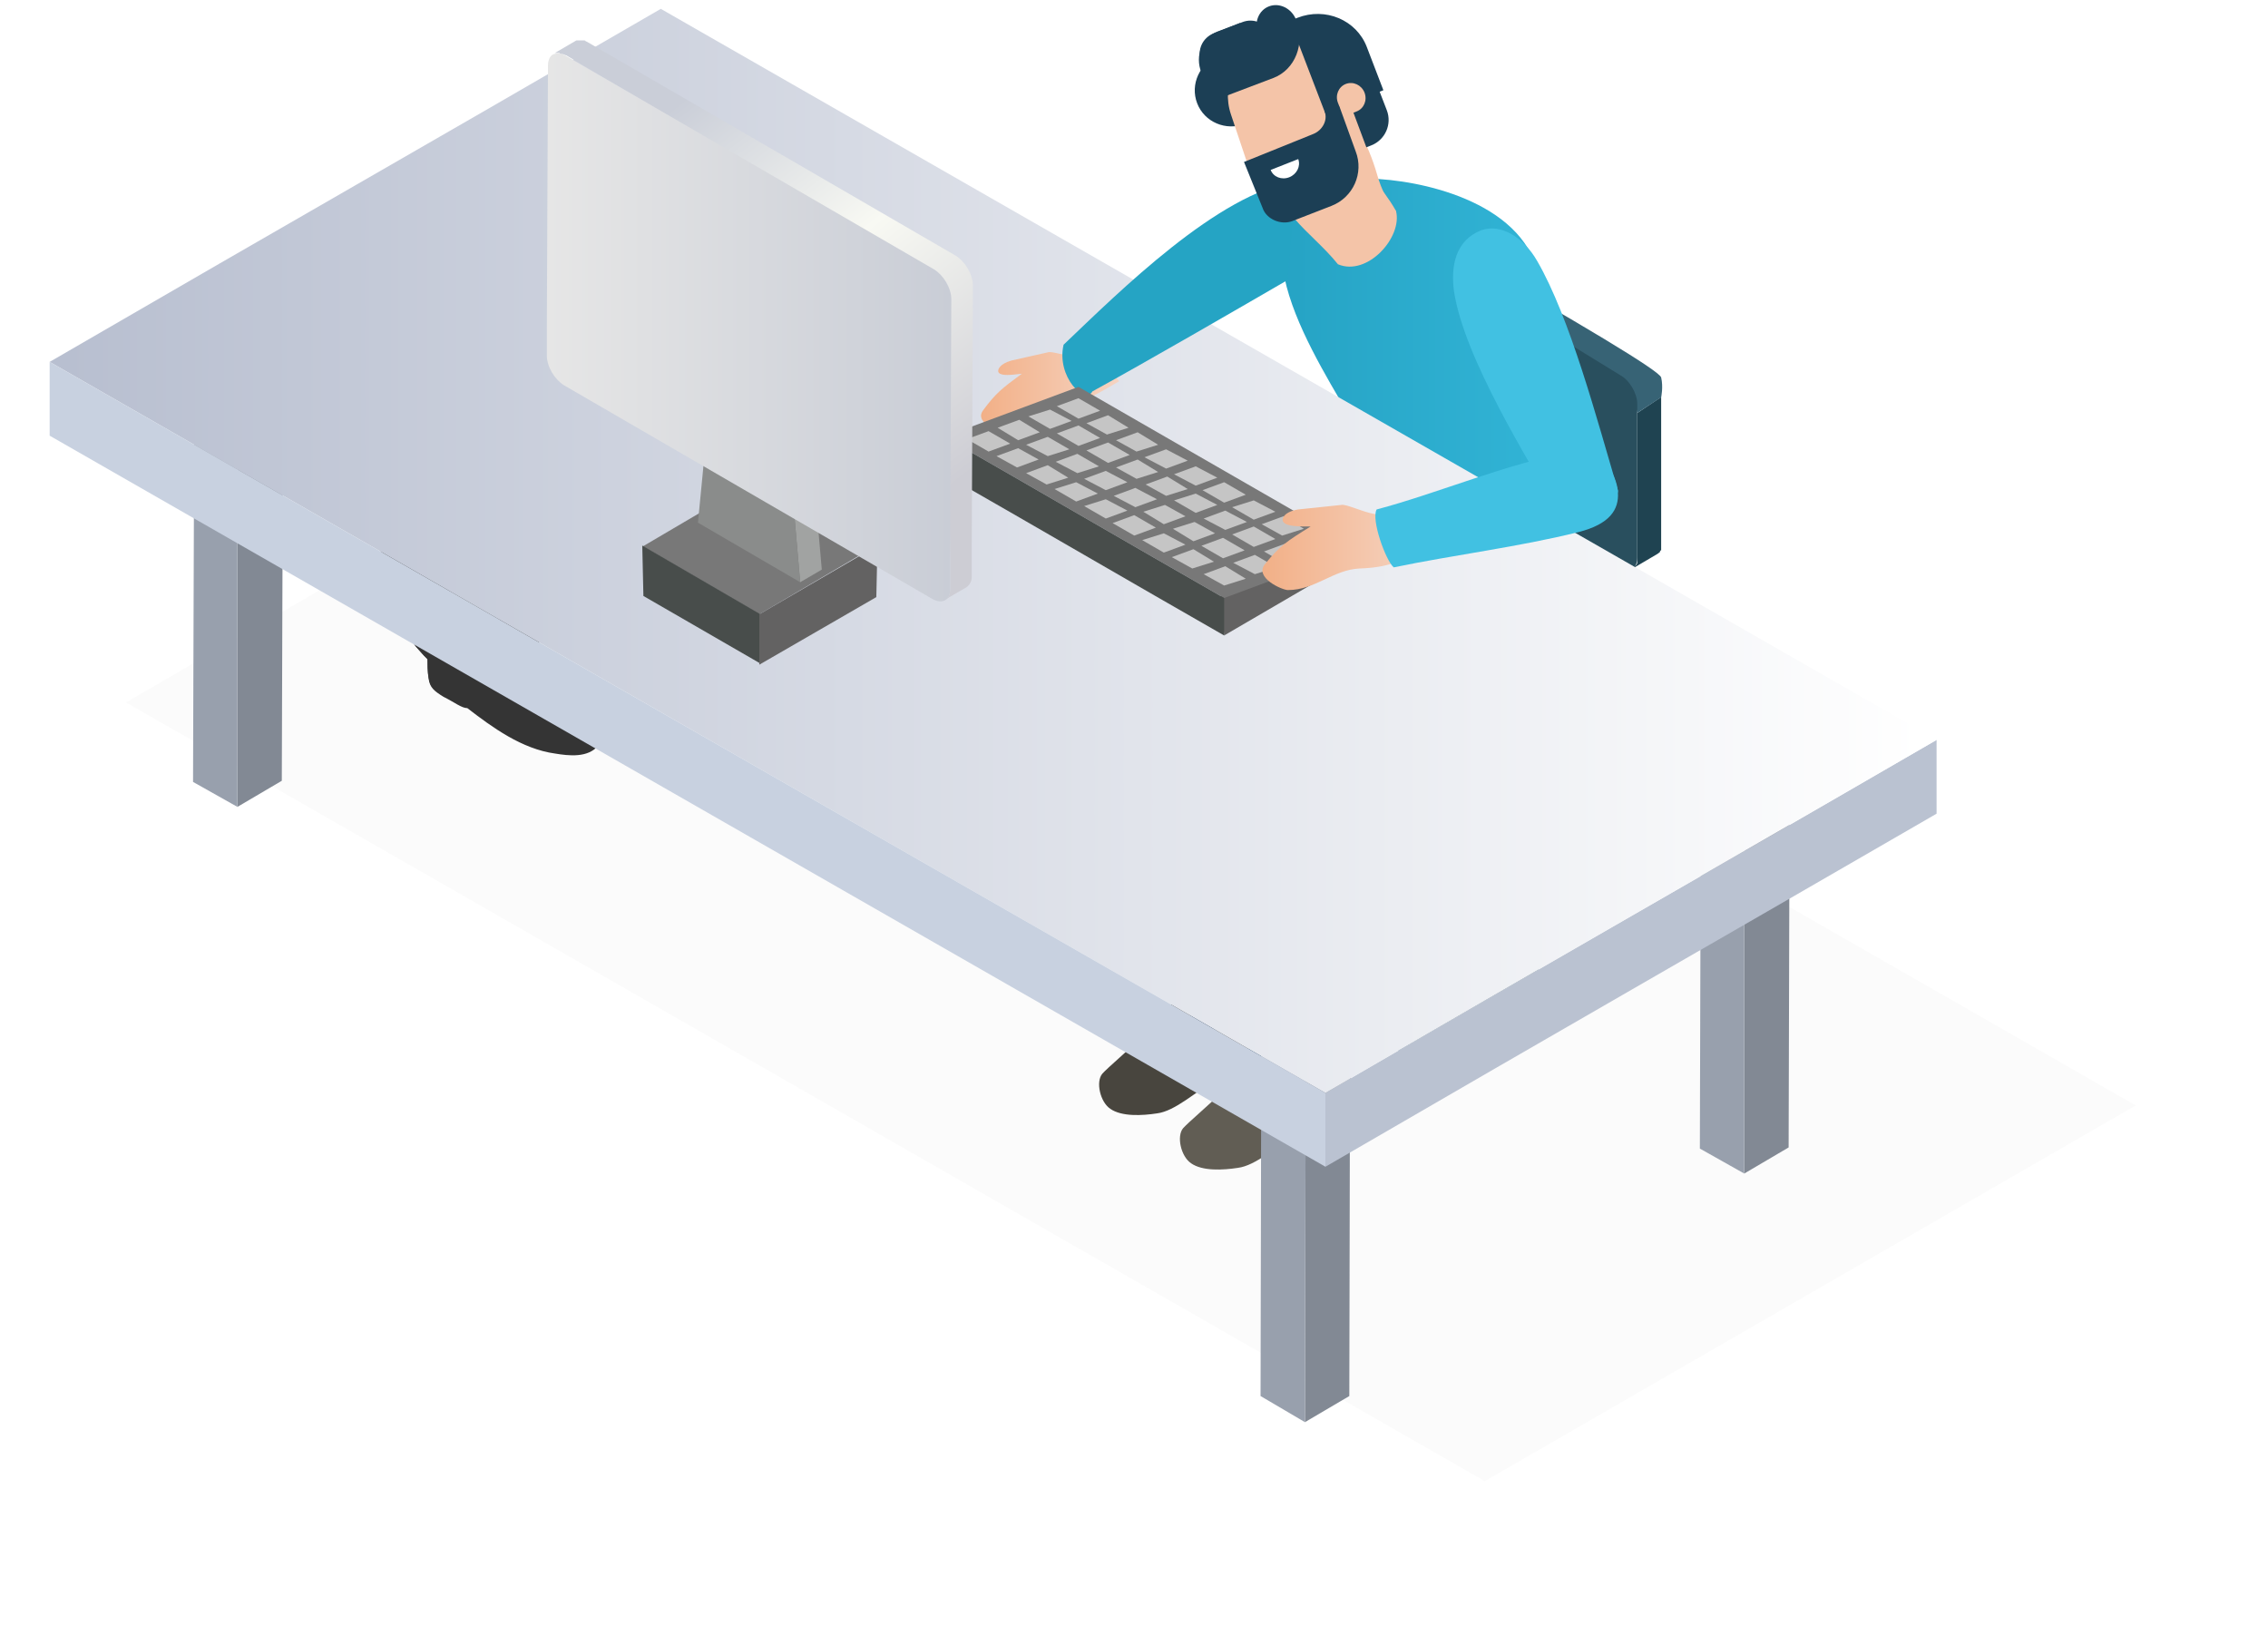 <?xml version="1.0" encoding="UTF-8"?>
<svg width="286px" height="205px" viewBox="0 0 286 205" version="1.1" xmlns="http://www.w3.org/2000/svg" xmlns:xlink="http://www.w3.org/1999/xlink">
    <title>extensiveonlineuse[SVG]</title>
    <defs>
        <filter x="-9.5%" y="-16.5%" width="118.9%" height="133.0%" filterUnits="objectBoundingBox" id="filter-1">
            <feGaussianBlur stdDeviation="8" in="SourceGraphic"></feGaussianBlur>
        </filter>
        <linearGradient x1="-0.487%" y1="49.955%" x2="99.721%" y2="49.955%" id="linearGradient-2">
            <stop stop-color="#33B6D8" offset="0%"></stop>
            <stop stop-color="#24A1C2" offset="100%"></stop>
        </linearGradient>
        <linearGradient x1="0.025%" y1="49.993%" x2="99.991%" y2="49.993%" id="linearGradient-3">
            <stop stop-color="#FFFFFF" offset="0%"></stop>
            <stop stop-color="#B8BFD0" offset="100%"></stop>
        </linearGradient>
        <linearGradient x1="-0.2%" y1="50.077%" x2="99.853%" y2="50.077%" id="linearGradient-4">
            <stop stop-color="#F5D4C2" offset="0%"></stop>
            <stop stop-color="#F2AE84" offset="99.89%"></stop>
        </linearGradient>
        <linearGradient x1="-0.2%" y1="50.077%" x2="99.853%" y2="50.077%" id="linearGradient-5">
            <stop stop-color="#F5D4C2" offset="0%"></stop>
            <stop stop-color="#F2AE84" offset="99.89%"></stop>
        </linearGradient>
        <linearGradient x1="15.346%" y1="85.659%" x2="61.354%" y2="6.203%" id="linearGradient-6">
            <stop stop-color="#CDCDD4" offset="0%"></stop>
            <stop stop-color="#F8F9F3" offset="54.51%"></stop>
            <stop stop-color="#CACED8" offset="100%"></stop>
        </linearGradient>
        <linearGradient x1="-0.021%" y1="49.876%" x2="99.788%" y2="49.876%" id="linearGradient-7">
            <stop stop-color="#C9CDD6" offset="0%"></stop>
            <stop stop-color="#E6E6E6" offset="100%"></stop>
        </linearGradient>
    </defs>
    <g id="UI-DESKTOP" stroke="none" stroke-width="1" fill="none" fill-rule="evenodd">
        <g id="Illustrations" transform="translate(-926, -10109)">
            <g id="extensiveonlineuse" transform="translate(931, 10096)">
                <g id="Group-46" transform="translate(132.161, 100) scale(-1, 1) translate(-132.161, -100) ">
                    <path d="M171.356,54.191 L0,152.372 C35.448,172.839 46.642,179.279 82.09,199.746 L253.445,101.564 C217.998,80.954 206.66,74.657 171.356,54.191 Z" id="Path" fill="#000000" fill-rule="nonzero" opacity="0.122" filter="url(#filter-1)"></path>
                    <g id="Group-45" transform="translate(24.223, 0)">
                        <g id="table" transform="translate(0, 13.123)">
                            <g id="Group" transform="translate(166.236, 28.035)">
                                <path d="M18.354,38.222 C19.358,40.226 20.076,42.802 20.219,45.521 C20.506,50.674 19.789,56.112 21.654,56.399 C23.664,56.685 25.242,54.681 26.39,53.393 C28.974,50.101 29.835,45.664 30.552,41.657 C31.126,41.228 31.27,40.083 31.7,38.508 C31.987,37.22 32.131,36.505 31.413,35.646 C30.983,35.073 30.265,34.215 29.691,33.785 C26.39,31.352 24.094,32.354 22.802,31.782 L20.506,33.07 L18.354,38.222 Z" id="Path" fill="#343434"></path>
                                <path d="M21.367,56.255 C21.511,56.255 21.511,56.399 21.654,56.399 C23.664,56.685 25.242,54.681 26.39,53.393 C28.974,50.101 29.835,45.664 30.552,41.657 C31.126,41.228 31.27,40.083 31.7,38.508 C31.987,37.22 32.131,36.505 31.413,35.646 C30.983,35.073 30.265,34.215 29.691,33.785 C29.117,33.356 28.543,33.07 27.969,32.783 C28.4,33.213 28.83,33.785 29.117,34.072 C30.409,35.932 28.974,39.94 28.543,42.086 C27.825,45.664 26.677,49.529 24.955,52.821 C24.094,53.965 22.946,55.683 21.367,56.255 Z" id="Path" fill="#343434"></path>
                                <path d="M15.914,37.793 C15.914,37.077 17.923,35.646 19.789,36.075 C22.085,36.648 21.654,42.802 20.937,45.951 C19.932,42.229 15.77,39.367 15.914,37.793 Z" id="Path" fill="#FDCA01"></path>
                                <path d="M13.618,50.244 C13.044,52.391 11.752,54.824 9.886,56.828 C6.585,60.835 2.28,64.27 3.428,65.702 C4.72,67.276 7.159,66.99 8.882,66.703 C13.044,66.131 16.775,63.412 19.932,60.978 C20.65,60.978 21.511,60.263 22.946,59.547 C24.094,58.832 24.668,58.402 24.812,57.257 C24.955,56.542 24.955,55.397 24.955,54.681 C24.238,50.674 21.941,49.815 21.367,48.384 L18.784,47.811 L13.618,50.244 Z" id="Path" fill="#343434"></path>
                                <path d="M3.285,65.558 C3.285,65.702 3.428,65.702 3.428,65.845 C4.72,67.419 7.159,67.133 8.882,66.846 C13.044,66.274 16.775,63.555 19.932,61.122 C20.65,61.122 21.511,60.406 22.946,59.69 C24.094,58.975 24.668,58.545 24.812,57.4 C24.955,56.685 24.955,55.54 24.955,54.824 C24.812,54.109 24.668,53.393 24.381,52.964 C24.381,53.536 24.238,54.252 24.238,54.681 C23.951,56.971 20.076,58.832 18.354,59.977 C15.34,62.123 11.895,64.127 8.308,65.272 C6.872,65.702 4.72,66.131 3.285,65.558 Z" id="Path" fill="#343434"></path>
                                <path d="M0.558,3.73 L17.062,37.65 L17.062,37.65 C17.205,37.793 17.349,37.936 17.492,37.936 C18.354,37.936 20.219,35.789 21.367,33.356 C22.372,31.352 22.802,29.778 22.372,29.205 C20.363,21.906 17.923,13.462 13.761,7.021 C12.326,4.731 11.752,5.018 10.173,3.157 C6.585,-1.709 0.127,-0.135 0.558,3.73 Z" id="Path" fill="#365A78"></path>
                                <path d="M14.192,10.456 L13.187,53.393 L13.187,53.393 C13.187,53.536 13.331,53.679 13.474,53.822 C14.335,54.252 17.349,53.679 19.502,52.105 C21.224,50.817 21.798,48.813 21.798,48.241 C23.377,39.51 25.673,29.062 25.529,22.622 C25.386,16.324 24.525,13.033 24.525,10.456 C24.668,4.302 14.192,-0.85 14.192,10.456 Z" id="Path" fill="#4B4B4B"></path>
                                <path d="M11.752,48.097 C12.326,47.668 14.622,47.954 15.77,49.529 C17.062,51.532 12.469,55.826 9.743,57.544 C11.465,54.109 10.604,49.242 11.752,48.097 Z" id="Path" fill="#343434"></path>
                            </g>
                            <g id="Group" transform="translate(35.479, 21.889)">
                                <g transform="translate(0, 8.587)" id="Path">
                                    <path d="M60.993,94.174 C61.711,97.323 69.174,103.191 70.609,104.765 C71.47,105.767 70.896,108.344 69.604,109.202 C68.169,110.204 65.586,110.061 63.72,109.775 C61.424,109.488 58.841,107.055 55.827,105.195 C52.813,103.334 49.225,102.046 49.225,100.329 C49.369,98.039 50.086,96.178 50.517,92.886 L54.822,94.031 L60.993,94.174 Z" fill="#48453E"></path>
                                    <g>
                                        <g transform="translate(15.109, 78.717)">
                                            <path d="M0.391,11.736 C0.391,11.736 0.391,11.879 0.391,11.879 C0.391,11.879 0.391,11.879 0.391,11.879 C0.391,11.879 0.391,12.022 0.534,12.022 C0.534,12.022 0.534,12.022 0.534,12.022 C0.534,12.022 0.678,12.165 0.678,12.165 C0.678,12.165 0.821,12.165 0.821,12.309 C0.821,12.309 0.821,12.309 0.965,12.452 L15.747,21.039 L15.747,23.329 L0.965,14.742 C0.965,14.742 0.965,14.742 0.965,14.742 C0.965,14.742 0.965,14.742 0.821,14.742 C0.821,14.742 0.678,14.742 0.678,14.598 C0.678,14.598 0.678,14.598 0.678,14.598 C0.678,14.598 0.534,14.455 0.534,14.455 C0.534,14.455 0.534,14.455 0.534,14.455 C0.534,14.455 0.534,14.455 0.534,14.455 C0.534,14.455 0.534,14.455 0.534,14.455 C0.534,14.455 0.534,14.312 0.534,14.312 C0.534,14.312 0.534,14.312 0.534,14.312 C0.534,14.312 0.534,14.312 0.534,14.312 C0.534,14.312 0.534,14.312 0.534,14.312 C0.534,14.312 0.534,14.169 0.534,14.169 C0.534,14.169 0.534,14.169 0.534,14.169 L0.534,14.169 L0.391,11.736 Z" fill="#1F4351"></path>
                                            <path d="M16.177,21.182 C16.177,21.182 16.177,21.182 16.177,21.182 C16.464,21.182 16.751,21.325 16.895,21.325 C16.895,21.325 16.895,21.325 16.895,21.325 C17.182,21.325 17.325,21.325 17.612,21.182 C17.612,21.182 17.612,21.182 17.612,21.182 C17.899,21.182 18.043,21.039 18.186,20.896 L35.264,11.02 C35.695,10.877 35.839,10.591 35.839,10.305 L35.839,12.595 C35.839,12.881 35.695,13.167 35.264,13.31 L18.186,23.186 C18.043,23.186 18.043,23.329 17.899,23.329 C17.756,23.329 17.756,23.329 17.612,23.472 C17.612,23.472 17.469,23.472 17.469,23.472 C17.469,23.472 17.469,23.472 17.469,23.472 C17.469,23.472 17.469,23.472 17.469,23.472 C17.469,23.472 17.325,23.472 17.325,23.472 C17.325,23.472 17.182,23.472 17.182,23.472 C17.182,23.472 17.038,23.472 17.038,23.472 C17.038,23.472 17.038,23.472 16.895,23.472 C16.895,23.472 16.895,23.472 16.895,23.472 C16.895,23.472 16.895,23.472 16.751,23.472 C16.751,23.472 16.608,23.472 16.608,23.472 C16.464,23.472 16.464,23.472 16.321,23.472 C16.321,23.472 16.321,23.472 16.177,23.472 C16.177,23.472 16.177,23.472 16.034,23.472 C16.034,23.472 15.89,23.472 15.89,23.472 C15.747,23.472 15.603,23.329 15.46,23.329 L15.46,21.039 C15.747,21.039 15.89,21.182 16.177,21.182 Z" fill="#294F5E"></path>
                                            <path d="M0.821,10.877 C0.104,11.307 0.104,12.022 0.821,12.452 L15.603,21.039 C16.321,21.468 17.469,21.468 18.186,21.039 L35.264,11.164 C35.982,10.734 35.982,10.019 35.264,9.589 L20.483,1.002 C19.765,0.572 18.617,0.572 17.899,1.002 L0.821,10.877 Z" fill="#376375"></path>
                                        </g>
                                        <g transform="translate(30.138, 48.306)">
                                            <polygon fill="#041D33" points="3.014 1.786 2.44 13.236 3.014 43.864 6.028 42.147 6.028 0.069"></polygon>
                                            <polygon fill="#08355C" points="3.014 1.786 0 0.069 0 42.147 3.014 43.864"></polygon>
                                        </g>
                                        <g transform="translate(15.787, 12.881)">
                                            <polygon fill="#367C83" points="29.851 51.095 32.291 49.807 32.291 47.946 29.851 49.234"></polygon>
                                            <path d="M2.153,28.911 C2.153,28.624 2.153,28.338 2.153,28.052 L4.592,26.621 C4.592,26.907 4.592,27.336 4.736,27.623 C4.736,27.623 4.736,27.766 4.736,27.766 C4.736,28.052 4.879,28.481 5.023,28.768 C5.023,28.768 5.023,28.768 5.023,28.911 C5.166,29.197 5.31,29.626 5.454,29.913 C5.454,29.913 5.454,29.913 5.454,29.913 C5.597,30.199 5.741,30.628 6.028,30.914 C6.028,30.914 6.028,30.914 6.028,30.914 C6.171,31.201 6.458,31.63 6.602,31.916 C6.602,31.916 6.602,31.916 6.602,32.059 C6.745,32.346 7.032,32.632 7.319,32.775 C7.319,32.775 7.463,32.918 7.463,32.918 C7.606,33.061 7.893,33.347 8.037,33.491 C8.18,33.634 8.18,33.634 8.324,33.777 C8.611,34.063 8.898,34.206 9.185,34.349 L6.745,35.781 C6.458,35.637 6.171,35.351 5.884,35.208 C5.741,35.065 5.741,35.065 5.597,34.922 C5.454,34.779 5.31,34.636 5.166,34.636 C5.166,34.636 5.023,34.492 5.023,34.492 C5.023,34.492 4.879,34.349 4.879,34.349 C4.879,34.349 4.736,34.206 4.736,34.206 C4.592,34.063 4.449,33.92 4.305,33.777 C4.305,33.777 4.162,33.634 4.162,33.634 C4.162,33.634 4.162,33.634 4.162,33.491 C4.162,33.491 4.018,33.347 4.018,33.347 C3.875,33.204 3.875,33.061 3.731,32.918 C3.588,32.775 3.588,32.632 3.444,32.489 C3.444,32.489 3.444,32.489 3.444,32.489 C3.444,32.489 3.444,32.489 3.444,32.489 C3.444,32.346 3.301,32.346 3.301,32.202 C3.301,32.059 3.157,31.916 3.157,31.773 C3.157,31.63 3.014,31.487 3.014,31.487 C3.014,31.487 3.014,31.487 3.014,31.487 C3.014,31.487 3.014,31.487 3.014,31.487 C3.014,31.344 2.87,31.201 2.87,31.058 C2.87,30.914 2.727,30.771 2.727,30.628 C2.727,30.628 2.727,30.485 2.727,30.485 C2.727,30.485 2.727,30.485 2.727,30.342 C2.727,30.342 2.727,30.199 2.727,30.199 C2.727,30.056 2.583,29.913 2.583,29.626 C2.583,29.483 2.583,29.483 2.583,29.34 C2.583,29.34 2.583,29.197 2.583,29.197 C2.153,29.054 2.153,29.054 2.153,28.911 Z" fill="#041D33"></path>
                                            <polygon fill="#041D33" points="2.009 28.052 4.449 26.764 4.592 1.574 2.153 3.006"></polygon>
                                            <polygon fill="#46AAB4" points="2.153 3.006 4.592 1.574 2.87 0.716 0.431 2.004"></polygon>
                                            <polygon fill="#46AAB4" points="8.898 34.492 32.291 47.946 29.851 49.234 6.458 35.781"></polygon>
                                            <path d="M0.431,2.004 L2.009,3.006 L2.009,28.052 C2.009,30.914 4.018,34.349 6.458,35.781 L29.851,49.234 L29.851,51.095 L6.458,37.641 C3.014,35.637 0.287,30.914 0.431,27.05 L0.431,2.004 Z" fill="#08355C"></path>
                                        </g>
                                        <g transform="translate(7.176, 35.107)">
                                            <path d="M0.574,16.989 C0.574,17.133 0.574,17.133 0.574,17.276 C0.574,17.276 0.574,17.276 0.574,17.276 C0.574,17.419 0.718,17.419 0.718,17.562 C0.718,17.562 0.718,17.562 0.718,17.562 C0.718,17.705 0.861,17.705 1.005,17.848 C1.005,17.848 1.148,17.991 1.148,17.991 C1.148,17.991 1.292,18.134 1.292,18.134 L23.967,31.302 L23.967,34.88 L1.435,21.712 C1.435,21.712 1.435,21.712 1.435,21.712 C1.435,21.712 1.292,21.569 1.292,21.569 C1.292,21.569 1.148,21.426 1.148,21.426 C1.148,21.426 1.148,21.426 1.148,21.426 C1.148,21.426 1.005,21.283 1.005,21.283 C1.005,21.283 1.005,21.283 1.005,21.283 C1.005,21.283 1.005,21.283 1.005,21.283 C1.005,21.283 1.005,21.283 1.005,21.14 C1.005,21.14 1.005,20.997 0.861,20.997 C0.861,20.997 0.861,20.997 0.861,20.997 C0.861,20.997 0.861,20.997 0.861,20.997 C0.861,20.997 0.861,20.997 0.861,20.854 C0.861,20.854 0.861,20.711 0.861,20.711 C0.861,20.711 0.861,20.711 0.861,20.711 L0.861,20.711 L0.574,16.989 Z" fill="#1F4351"></path>
                                            <path d="M24.971,31.588 C24.971,31.588 25.115,31.588 24.971,31.588 C25.402,31.731 25.832,31.731 26.12,31.731 C26.12,31.731 26.12,31.731 26.12,31.731 C26.407,31.731 26.837,31.731 27.124,31.588 C27.124,31.588 27.124,31.588 27.124,31.588 C27.411,31.445 27.842,31.445 28.129,31.302 L54.392,16.131 C54.966,15.844 55.253,15.415 55.253,14.986 L55.253,18.564 C55.253,18.993 54.966,19.423 54.392,19.709 L28.129,34.88 C27.985,35.023 27.842,35.023 27.698,35.023 C27.555,35.023 27.411,35.166 27.411,35.166 C27.411,35.166 27.268,35.166 27.268,35.166 C27.268,35.166 27.268,35.166 27.268,35.166 C27.268,35.166 27.268,35.166 27.124,35.166 C26.981,35.166 26.981,35.166 26.837,35.166 C26.694,35.166 26.694,35.166 26.55,35.166 C26.407,35.166 26.407,35.166 26.263,35.166 C26.263,35.166 26.12,35.166 26.12,35.166 C26.12,35.166 26.12,35.166 26.12,35.166 C26.12,35.166 25.976,35.166 25.976,35.166 C25.832,35.166 25.832,35.166 25.689,35.166 C25.545,35.166 25.402,35.166 25.258,35.166 C25.258,35.166 25.115,35.166 25.115,35.166 C25.115,35.166 24.971,35.166 24.971,35.166 C24.828,35.166 24.828,35.166 24.684,35.166 C24.397,35.023 24.254,35.023 24.11,34.88 L24.11,31.302 C24.397,31.302 24.684,31.445 24.971,31.588 Z" fill="#294F5E"></path>
                                            <path d="M1.435,15.701 C0.287,16.417 0.287,17.419 1.435,17.991 L24.11,31.159 C25.258,31.731 26.981,31.874 28.129,31.159 L54.392,15.988 C55.54,15.415 55.54,14.27 54.392,13.698 L31.717,0.674 C30.568,0.101 28.846,0.101 27.698,0.674 L1.435,15.701 Z" fill="#376375"></path>
                                        </g>
                                        <g>
                                            <path d="M3.157,21.468 L3.157,39.788 C3.157,39.931 3.157,40.074 3.157,40.217 C3.157,40.217 3.157,40.217 3.157,40.217 C3.157,40.36 3.157,40.504 3.301,40.647 C3.301,40.647 3.301,40.647 3.301,40.647 C3.301,40.647 3.444,40.79 3.444,40.79 C3.588,40.933 3.588,41.076 3.731,41.076 L0.574,39.215 C0.431,39.072 0.287,39.072 0.287,38.929 C0.287,38.929 0.287,38.929 0.287,38.929 C0.287,38.929 0.287,38.786 0.144,38.786 C0.144,38.786 0.144,38.786 0.144,38.786 C0.144,38.786 0.144,38.786 0.144,38.786 C0.144,38.786 0.144,38.786 0.144,38.643 C0.144,38.643 0.144,38.643 0.144,38.5 C0.144,38.5 0.144,38.5 0.144,38.357 C0.144,38.357 0.144,38.357 0.144,38.357 C0.144,38.357 0.144,38.357 0.144,38.357 C0.144,38.357 0.144,38.357 0.144,38.357 C0.144,38.357 0.144,38.357 0.144,38.214 C0.144,38.214 0.144,38.214 0.144,38.071 C0.144,38.071 0.144,38.071 0.144,37.927 C0.144,37.927 0.144,37.927 0.144,37.784 C0.144,37.784 0.144,37.784 0.144,37.784 L0.144,19.465 L3.157,21.468 Z" fill="#1F4351"></path>
                                            <path d="M4.449,18.635 C4.305,18.779 4.162,18.922 4.162,19.066 C4.018,19.209 4.018,19.352 3.875,19.496 C3.731,19.639 3.731,19.782 3.588,19.926 C3.588,20.069 3.444,20.212 3.444,20.356 C3.444,20.499 3.301,20.642 3.301,20.786 C3.301,20.929 3.157,21.325 3.157,21.468 L0.144,19.496 C0.144,19.496 -0.142,18.193 0.144,16.99 C0.334,16.187 9.71,10.524 28.272,3.44564727e-13 C28.272,3.44564727e-13 28.272,3.44564727e-13 28.416,3.44564727e-13 C28.416,3.44564727e-13 28.416,3.44564727e-13 28.559,3.44564727e-13 C28.559,3.44564727e-13 28.559,3.44564727e-13 28.703,3.44564727e-13 C28.703,3.44564727e-13 28.703,3.44564727e-13 28.846,3.44564727e-13 C28.846,3.44564727e-13 28.846,3.44564727e-13 28.99,3.44564727e-13 C28.99,3.44564727e-13 28.99,3.44564727e-13 29.133,3.44564727e-13 C29.133,3.44564727e-13 29.133,3.44564727e-13 29.277,3.44564727e-13 C29.277,3.44564727e-13 29.277,3.44564727e-13 29.42,3.44564727e-13 C29.42,3.44564727e-13 29.42,3.44564727e-13 29.564,3.44564727e-13 C29.564,3.44564727e-13 29.707,3.44564727e-13 29.707,3.44564727e-13 C29.707,3.44564727e-13 29.851,3.44564727e-13 29.851,3.44564727e-13 C29.851,3.44564727e-13 29.994,3.44564727e-13 29.994,0.143 L33.152,2.007 C33.008,2.007 33.008,1.864 32.865,1.864 C32.721,1.864 32.578,1.864 32.578,1.864 C32.434,1.864 32.291,1.864 32.147,2.007 C32.004,2.007 31.86,2.15 31.717,2.15 L5.454,17.345 C5.31,17.489 5.166,17.489 5.023,17.632 C4.736,18.349 4.592,18.492 4.449,18.635 Z" fill="#376375"></path>
                                            <path d="M5.31,16.7 L31.43,0.658 C32.578,-0.098 33.439,0.507 33.439,1.869 L33.439,21.241 C33.439,22.603 32.578,24.267 31.43,24.873 L5.166,40.915 C4.018,41.672 3.157,41.066 3.157,39.704 L3.157,20.333 C3.157,18.971 4.162,17.306 5.31,16.7 Z" fill="#294F5E"></path>
                                        </g>
                                    </g>
                                    <path d="M49.082,55.102 L47.36,64.834 L48.077,96.321 C49.369,100.758 59.989,101.331 61.567,93.602 C61.854,79.433 61.998,64.834 61.998,51.81 C59.558,47.66 49.656,40.79 47.503,40.504 L49.082,55.102 Z" fill="#021A30"></path>
                                    <g transform="translate(11.122, 32.918)">
                                        <path d="M26.335,0.572 C33.367,3.292 45.709,10.734 49.871,14.885 C50.589,15.6 50.589,16.602 50.732,17.461 C51.737,24.188 45.422,26.048 42.121,25.046 C32.649,22.184 25.617,15.457 17.006,8.587 L26.335,0.572 Z" fill="#021A30"></path>
                                        <path d="M16.145,6.297 C23.177,9.017 37.242,18.32 40.83,23.901 C41.404,24.76 41.547,25.619 41.691,26.478 C42.695,33.204 36.237,36.067 32.936,35.065 C26.191,33.061 16.289,28.052 9.4,23.329 C6.53,21.325 -2.224,19.894 0.789,3.006 L16.145,6.297 Z" fill="#032747"></path>
                                    </g>
                                    <path d="M50.804,101.044 C51.521,104.193 58.984,110.061 60.419,111.635 C61.28,112.637 60.706,115.213 59.415,116.072 C57.98,117.074 55.396,116.931 53.531,116.645 C51.234,116.358 48.651,113.925 45.637,112.065 C42.624,110.204 39.036,108.916 39.036,107.199 C39.179,104.909 39.897,103.048 40.327,99.756 L44.633,100.901 L50.804,101.044 Z" fill="#615D54"></path>
                                    <path d="M39.897,61.686 L38.175,71.418 L39.036,99.899 C39.036,104.193 52.383,107.199 52.383,100.472 C52.67,86.589 52.957,73.135 52.813,60.111 C50.373,55.961 40.471,47.66 38.318,47.373 L39.897,61.686 Z" fill="#032747"></path>
                                </g>
                                <path d="M16.935,9.303 C21.527,1.717 34.587,0.143 38.892,0.572 C41.763,0.859 45.494,2.29 46.929,4.866 C51.952,14.455 38.031,30.628 36.596,36.353 C36.309,37.641 37.027,38.929 37.744,40.217 C33.008,54.243 11.194,50.236 11.768,44.511 C12.055,41.792 13.921,35.781 15.212,29.626 C16.791,20.466 14.064,14.169 16.935,9.303 Z" id="Path" fill="url(#linearGradient-2)"></path>
                            </g>
                            <g id="Group" transform="translate(19.334, 14.733)">
                                <g transform="translate(134.584, 0)" id="Path">
                                    <polygon fill="#828994" points="0.104 0.286 0.247 52.383 5.844 55.675 5.844 0.286"></polygon>
                                    <polygon fill="#98A0AD" points="5.844 0.286 5.844 55.675 11.441 52.383 11.298 0.286"></polygon>
                                </g>
                                <g transform="translate(0, 77.286)" id="Path">
                                    <polygon fill="#828994" points="0.072 0.572 0.215 52.526 5.812 55.818 5.812 0.572"></polygon>
                                    <polygon fill="#98A0AD" points="5.812 0.572 5.812 55.818 11.409 52.669 11.266 0.572"></polygon>
                                </g>
                            </g>
                            <g id="Group" transform="translate(74.228, 53.021)">
                                <g transform="translate(134.903, 0)" id="Path">
                                    <polygon fill="#828994" points="0.287 0.212 0.431 45.295 6.028 48.587 6.028 0.212"></polygon>
                                    <polygon fill="#98A0AD" points="6.028 0.212 6.028 48.587 11.625 45.439 11.481 0.212"></polygon>
                                </g>
                                <g transform="translate(0, 52.637)" id="Path">
                                    <polygon fill="#828994" points="6.171 3.393 0.574 0.101 0.718 70.231 6.315 73.523"></polygon>
                                    <polygon fill="#98A0AD" points="6.171 3.393 6.315 73.523 11.912 70.231 11.768 0.244"></polygon>
                                </g>
                            </g>
                            <g id="Group" transform="translate(0.677, 0.421)">
                                <path d="M0.215,92.743 L0.215,102.046 C33.367,121.225 43.987,127.236 77.282,146.557 L77.282,137.254 C44.131,117.933 33.51,112.065 0.215,92.743 Z" id="Path" fill="#BAC2D1"></path>
                                <path d="M161.094,0.572 L0.215,92.743 C33.367,111.922 43.987,117.933 77.282,137.254 L238.161,45.083 C204.866,25.762 194.39,19.894 161.094,0.572 Z" id="Path" fill="url(#linearGradient-3)"></path>
                                <polygon id="Path" fill="#C8D1E0" points="77.282 137.254 77.282 146.557 238.161 54.386 238.161 45.083"></polygon>
                            </g>
                            <path d="M106.88,44.658 C107.488,44.852 107.974,44.911 109.432,44.844 C110.77,44.763 112.471,44.12 112.957,44.299 L117.576,45.339 C119.035,45.756 119.399,46.527 119.156,46.861 C118.792,47.301 117.576,47.155 116.239,46.994 C118.792,48.875 119.521,49.447 121.101,51.574 C122.317,53.173 119.278,54.14 118.67,54.067 C115.753,53.716 113.808,51.303 111.013,50.846 C107.852,50.345 106.88,49.622 103.963,47.94 L106.88,44.658 Z" id="Path-Copy-3" fill="url(#linearGradient-4)"></path>
                            <path d="M109.297,46.021 C109.441,50.171 105.178,52.964 104.604,51.104 C98.577,46.095 88.864,37.634 83.123,32.625 L84.455,20.201 C93.784,23.492 103.701,38.149 109.297,46.021 Z" id="Path" fill="#25A4C4" transform="translate(96.212, 35.946) rotate(-11) translate(-96.212, -35.946) "></path>
                            <g id="Group" transform="translate(68.544, 18.196)" fill="#F4C4A8">
                                <path d="M5.684,0.401 C4.105,3.979 2.383,4.981 0.518,8.273 C-0.344,11.565 4.105,16.574 7.837,15 C9.559,12.853 11.712,11.136 13.29,9.275 L5.684,0.401 Z" id="Path"></path>
                            </g>
                            <g id="Group" transform="translate(73.55, 48.409)">
                                <g id="Group-22" transform="translate(0.247, 0.244)">
                                    <polygon id="Path" fill="#636262" points="17.365 26.334 -4.57504264e-14 20.323 -4.57504264e-14 21.468 16.935 31.344"></polygon>
                                    <path d="M4.8441628e-14,20.323 L16.935,26.621 C28.703,19.894 40.471,13.024 52.239,6.297 L35.304,-4.84544148e-14 L4.8441628e-14,20.323 Z" id="Path" fill="#787878"></path>
                                    <path d="M52.239,11.02 L52.239,6.297 L52.239,6.297 C40.471,13.024 28.703,19.894 16.935,26.621 L16.935,31.344 C28.703,24.617 40.471,17.747 52.239,11.02 Z" id="Path" fill="#484D4B"></path>
                                </g>
                                <polygon id="Path" fill="#C5C5C5" points="32.825 3.25 35.552 4.252 38.278 2.677 35.552 1.675"></polygon>
                                <polygon id="Path" fill="#C5C5C5" points="36.413 4.538 39.139 5.54 41.866 3.965 39.139 3.107"></polygon>
                                <polygon id="Path" fill="#C5C5C5" points="40.431 5.969 43.158 6.971 45.741 5.397 43.014 4.395"></polygon>
                                <polygon id="Path" fill="#C5C5C5" points="44.162 7.4 46.889 8.402 49.616 6.828 46.889 5.826"></polygon>
                                <polygon id="Path" fill="#C5C5C5" points="29.237 5.397 31.964 6.255 34.547 4.824 31.82 3.822"></polygon>
                                <polygon id="Path" fill="#C5C5C5" points="32.825 6.685 35.552 7.687 38.278 6.112 35.552 5.11"></polygon>
                                <polygon id="Path" fill="#C5C5C5" points="36.7 8.116 39.426 8.975 42.153 7.543 39.426 6.542"></polygon>
                                <polygon id="Path" fill="#C5C5C5" points="40.574 9.404 43.301 10.406 45.885 8.975 43.158 7.973"></polygon>
                                <polygon id="Path" fill="#C5C5C5" points="25.506 7.543 28.232 8.402 30.816 6.971 28.089 5.969"></polygon>
                                <polygon id="Path" fill="#C5C5C5" points="29.093 8.831 31.82 9.833 34.547 8.259 31.82 7.257"></polygon>
                                <polygon id="Path" fill="#C5C5C5" points="32.968 10.263 35.695 11.121 38.422 9.69 35.695 8.688"></polygon>
                                <polygon id="Path" fill="#C5C5C5" points="36.843 11.694 39.57 12.553 42.153 11.121 39.426 10.12"></polygon>
                                <polygon id="Path" fill="#C5C5C5" points="21.774 9.547 24.501 10.549 27.228 9.118 24.501 8.116"></polygon>
                                <polygon id="Path" fill="#C5C5C5" points="25.506 10.978 28.232 11.837 30.816 10.406 28.089 9.404"></polygon>
                                <polygon id="Path" fill="#C5C5C5" points="29.38 12.266 32.107 13.268 34.834 11.837 32.107 10.835"></polygon>
                                <polygon id="Path" fill="#C5C5C5" points="33.112 13.698 35.839 14.699 38.565 13.125 35.839 12.266"></polygon>
                                <polygon id="Path" fill="#C5C5C5" points="18.043 11.694 20.77 12.696 23.496 11.265 20.77 10.263"></polygon>
                                <polygon id="Path" fill="#C5C5C5" points="21.774 13.125 24.501 13.984 27.084 12.553 24.357 11.551"></polygon>
                                <polygon id="Path" fill="#C5C5C5" points="25.649 14.413 28.376 15.415 31.103 13.984 28.376 12.982"></polygon>
                                <polygon id="Path" fill="#C5C5C5" points="29.38 15.844 32.107 16.846 34.834 15.272 32.107 14.413"></polygon>
                                <polygon id="Path" fill="#C5C5C5" points="14.455 13.841 17.182 14.843 19.908 13.268 17.182 12.266"></polygon>
                                <polygon id="Path" fill="#C5C5C5" points="18.043 15.129 20.77 16.131 23.496 14.556 20.77 13.698"></polygon>
                                <polygon id="Path" fill="#C5C5C5" points="22.061 16.56 24.788 17.562 27.371 15.988 24.644 15.129"></polygon>
                                <polygon id="Path" fill="#C5C5C5" points="25.793 17.991 28.519 18.993 31.246 17.419 28.519 16.417"></polygon>
                                <polygon id="Path" fill="#C5C5C5" points="10.724 15.988 13.45 16.989 16.177 15.415 13.45 14.556"></polygon>
                                <polygon id="Path" fill="#C5C5C5" points="14.311 17.276 17.038 18.278 19.765 16.846 17.038 15.844"></polygon>
                                <polygon id="Path" fill="#C5C5C5" points="18.33 18.707 21.057 19.709 23.64 18.134 20.913 17.276"></polygon>
                                <polygon id="Path" fill="#C5C5C5" points="22.061 20.138 24.788 21.14 27.515 19.566 24.788 18.707"></polygon>
                                <polygon id="Path" fill="#C5C5C5" points="7.136 18.134 9.863 18.993 12.446 17.562 9.719 16.56"></polygon>
                                <polygon id="Path" fill="#C5C5C5" points="10.724 19.423 13.45 20.424 16.177 18.85 13.45 17.848"></polygon>
                                <polygon id="Path" fill="#C5C5C5" points="14.598 20.854 17.325 21.856 20.052 20.281 17.325 19.279"></polygon>
                                <polygon id="Path" fill="#C5C5C5" points="18.473 22.285 21.2 23.144 23.783 21.712 21.057 20.711"></polygon>
                                <polygon id="Path" fill="#C5C5C5" points="3.117 20.281 5.844 21.14 8.427 19.709 5.701 18.707"></polygon>
                                <polygon id="Path" fill="#C5C5C5" points="6.705 21.569 9.432 22.571 12.159 20.997 9.432 19.995"></polygon>
                                <polygon id="Path" fill="#C5C5C5" points="10.58 23.001 13.307 23.859 16.034 22.428 13.307 21.426"></polygon>
                                <polygon id="Path" fill="#C5C5C5" points="14.455 24.432 17.182 25.291 19.765 23.859 17.038 22.857"></polygon>
                            </g>
                            <g id="Group" transform="translate(40.861, 28.372)">
                                <path d="M27.913,36.454 C28.631,36.597 29.205,36.597 30.927,36.311 C32.506,36.025 34.515,35.023 35.089,35.166 L40.543,35.738 C42.265,36.025 42.695,36.883 42.408,37.313 C41.978,37.885 40.543,37.885 38.964,37.885 C41.978,39.746 42.839,40.318 44.705,42.608 C46.14,44.326 42.552,45.9 41.834,45.9 C38.39,45.9 36.094,43.324 32.793,43.181 C29.062,43.038 27.913,42.322 24.469,40.748 L27.913,36.454 Z" id="Path" fill="url(#linearGradient-5)"></path>
                                <path d="M20.881,8.259 C19.59,16.703 11.409,29.727 7.534,36.454 L0.933,35.452 C1.076,35.023 0.072,33.735 0.215,33.305 C2.799,24.575 6.243,11.551 10.405,4.395 C12.127,1.389 14.997,-0.328 17.437,0.53 C20.738,1.818 21.312,5.11 20.881,8.259 Z" id="Path" fill="#41C1E2"></path>
                                <path d="M6.386,28.582 C13.993,29.87 23.034,33.735 30.64,35.738 C31.358,37.027 29.492,42.179 28.488,43.038 C20.881,41.463 12.701,40.461 5.238,38.601 C1.22,37.599 0.072,35.738 0.215,33.592 C0.359,31.159 2.368,27.867 6.386,28.582 Z" id="Path" fill="#41C1E2"></path>
                            </g>
                        </g>
                        <g id="head." transform="translate(81.123, 26.992) scale(-1, 1) rotate(-17) translate(-81.123, -26.992) translate(61.022, 5.383)">
                            <path d="M19.331,41.44 L15.974,36.112 C16.891,34.853 17.524,33.225 17.873,31.228 C18.222,29.23 18.799,27.274 19.606,25.359 L28.58,29.197 L19.331,41.44 Z" id="Fill-96" fill="#F4C4A8" transform="translate(22.277, 33.4) scale(-1, 1) rotate(-11) translate(-22.277, -33.4) "></path>
                            <g id="Group" transform="translate(20.109, 20.492) rotate(-29) translate(-20.109, -20.492) translate(6.039, 5.416)">
                                <path d="M7.016,12.078 L5.619,12.193 L4.819,3.006 L6.217,2.891 C8.821,2.678 11.112,4.562 11.332,7.099 C11.553,9.636 9.62,11.865 7.016,12.078" id="Fill-122" fill="#1C3F55" transform="translate(8.084, 7.534) scale(-1, 1) rotate(-20) translate(-8.084, -7.534) "></path>
                                <path d="M21.891,25.532 L18.463,25.819 C16.571,25.977 14.906,24.577 14.746,22.692 L14.428,18.952 L21.282,18.378 L21.891,25.532 Z" id="Fill-123" fill="#1C3F55" transform="translate(18.159, 22.105) scale(-1, 1) rotate(-20) translate(-18.159, -22.105) "></path>
                                <path d="M11.356,12.763 L7.947,13.074 L7.022,1.253 L10.07,0.976 C12.151,0.786 13.98,2.46 14.157,4.715 L14.473,8.762 C14.633,10.8 13.237,12.592 11.356,12.763" id="Fill-124" fill="#1C3F55" transform="translate(10.754, 7.017) scale(-1, 1) rotate(-20) translate(-10.754, -7.017) "></path>
                                <path d="M5.216,27.1 L3.913,13.641 C3.574,9.565 6.545,5.982 10.549,5.64 C14.417,5.309 17.862,8.127 18.376,12.045 L19.715,22.248 C19.966,24.152 18.6,25.882 16.719,26.043 L5.216,27.1 Z" id="Fill-125" fill="#F4C4A8" transform="translate(11.816, 16.357) scale(-1, 1) rotate(-20) translate(-11.816, -16.357) "></path>
                                <path d="M23.551,7.945 L24.576,7.862 L25.666,20.268 L17.806,20.905 L17.295,15.09 C16.975,11.45 19.776,8.251 23.551,7.945" id="Fill-126" fill="#1C3F55" transform="translate(21.468, 14.383) scale(-1, 1) rotate(-20) translate(-21.468, -14.383) "></path>
                                <path d="M19.195,21.334 L20.982,21.179 L20.831,19.321 C20.747,18.296 19.879,17.534 18.892,17.62 C17.906,17.707 17.173,18.608 17.257,19.633 C17.341,20.659 18.209,21.42 19.195,21.334" id="Fill-127" fill="#F4C4A8" transform="translate(19.116, 19.477) scale(-1, 1) rotate(-20) translate(-19.116, -19.477) "></path>
                                <path d="M21.426,10.049 L14.184,10.713 C11.232,10.984 8.627,8.584 8.377,5.364 C8.258,3.832 9.3,2.486 10.705,2.357 C12.11,2.228 13.345,3.366 13.464,4.898 C13.476,5.058 13.605,5.177 13.752,5.164 L20.995,4.5 L21.426,10.049 Z" id="Fill-128" fill="#1C3F55" transform="translate(14.897, 6.54) scale(-1, 1) rotate(-20) translate(-14.897, -6.54) "></path>
                                <path d="M15.782,7.063 L11.924,7.376 C10.42,7.498 9.097,6.42 8.969,4.968 C8.842,3.516 9.958,2.24 11.462,2.118 L15.321,1.805 C16.825,1.683 18.148,2.762 18.276,4.214 C18.403,5.665 17.287,6.942 15.782,7.063" id="Fill-129" fill="#1C3F55" transform="translate(13.622, 4.591) scale(-1, 1) rotate(-20) translate(-13.622, -4.591) "></path>
                                <path d="M15.956,23.679 C16.157,25.178 14.822,26.687 13.305,26.813 L8.036,27.253 C5.105,27.498 2.528,25.336 2.28,22.425 L1.642,16.468 L3.588,16.159 C3.691,17.372 4.92,18.203 6.141,18.1 L15.521,17.443 L15.956,23.679 Z" id="Fill-130" fill="#1C3F55" transform="translate(8.809, 21.715) scale(-1, 1) rotate(-20) translate(-8.809, -21.715) "></path>
                                <path d="M5.139,19.394 C5.228,20.338 6.134,21.038 7.162,20.957 C8.19,20.876 8.951,20.044 8.862,19.1 L5.139,19.394 Z" id="Fill-131" fill="#FFFFFF" transform="translate(7.004, 20.032) scale(-1, 1) rotate(-20) translate(-7.004, -20.032) "></path>
                            </g>
                        </g>
                    </g>
                    <g id="Group" transform="translate(146.351, 17.988)">
                        <path d="M41.836,63.941 C41.836,63.941 41.979,63.941 41.979,63.941 L41.979,63.941 L28.225,55.853 C28.225,55.853 28.225,55.853 28.225,55.853 C28.225,55.853 28.225,55.853 28.225,55.853 C28.225,55.853 28.225,55.853 28.225,55.853 C28.225,55.853 28.225,55.853 28.225,55.853 C28.225,55.853 28.225,55.853 28.225,55.853 C28.225,55.853 28.225,55.853 28.225,55.853 C28.225,55.853 28.225,55.853 28.225,55.853 C28.225,55.853 28.225,55.853 28.225,55.853 C28.225,55.853 28.225,55.853 28.225,55.853 C28.225,55.853 28.225,55.853 28.225,55.853 C28.225,55.853 28.225,55.853 28.082,55.853 L13.468,64.374 L27.222,72.461 L41.836,63.941 C41.693,63.941 41.836,63.941 41.836,63.941 C41.836,63.941 41.836,63.941 41.836,63.941 Z" id="Path" fill="#787878"></path>
                        <polygon id="Path" fill="#484D4B" points="41.836 70.151 27.079 78.672 27.079 72.461 41.979 63.796"></polygon>
                        <polygon id="Path" fill="#636262" points="12.465 70.295 27.222 78.816 27.222 72.461 12.322 63.796"></polygon>
                        <polygon id="Path" fill="#A1A3A2" points="20.058 58.597 19.342 66.829 22.064 68.418 22.781 60.186"></polygon>
                        <polygon id="Path" fill="#8A8C8B" points="34.243 53.542 31.234 52.243 22.781 60.186 22.064 68.418 34.959 60.908"></polygon>
                        <path d="M50.289,0.107 C50.289,0.107 50.146,0.107 50.289,0.107 C50.146,0.107 50.146,0.107 50.003,0.107 C50.003,0.107 50.003,0.107 50.003,0.107 C50.003,0.107 50.003,0.107 50.003,0.107 C50.003,0.107 50.003,0.107 50.003,0.107 C50.003,0.107 49.859,0.107 49.859,0.107 C49.859,0.107 49.716,0.107 49.716,0.107 C49.716,0.107 49.716,0.107 49.716,0.107 C49.716,0.107 49.716,0.107 49.716,0.107 C49.716,0.107 49.573,0.107 49.573,0.107 C49.573,0.107 49.43,0.107 49.43,0.107 C49.43,0.107 49.43,0.107 49.286,0.107 C49.286,0.107 49.286,0.107 49.286,0.107 C49.143,0.107 49.143,0.251 49,0.251 L2.436,27.258 C1.289,27.98 0.287,29.568 0.287,31.013 L0.287,31.013 L0.287,31.013 L0.43,63.652 L0.43,64.374 L0.43,67.551 C0.43,67.84 0.43,68.129 0.573,68.418 C0.716,68.707 0.86,68.851 1.003,68.995 L3.725,70.584 C3.295,70.295 3.152,69.862 3.152,69.14 L3.152,65.963 L3.152,65.24 L3.582,32.746 L3.152,32.457 C3.295,31.157 4.585,29.857 5.588,29.135 L51.579,1.984 C51.722,1.984 51.865,1.84 52.009,1.84 C52.009,1.84 52.009,1.84 52.152,1.84 C52.295,1.84 52.295,1.84 52.438,1.695 C52.438,1.695 52.438,1.695 52.438,1.695 C52.582,1.695 52.582,1.695 52.725,1.695 C52.725,1.695 52.725,1.695 52.725,1.695 C52.868,1.695 52.868,1.695 53.012,1.695 L50.289,0.107 Z" id="Path" fill="url(#linearGradient-6)"></path>
                        <path d="M53.871,3.284 C53.871,2.562 53.585,1.984 53.155,1.84 C52.725,1.695 52.295,1.695 51.722,1.984 L5.158,28.991 C4.012,29.713 3.009,31.301 3.009,32.746 L3.152,65.385 L3.152,66.107 L3.152,69.284 C3.152,70.728 4.155,71.162 5.301,70.584 L51.865,43.577 C53.012,42.855 54.014,41.267 54.014,39.822 L54.014,36.645 L53.871,3.284 Z" id="Path" fill="url(#linearGradient-7)"></path>
                    </g>
                </g>
            </g>
        </g>
    </g>
</svg>